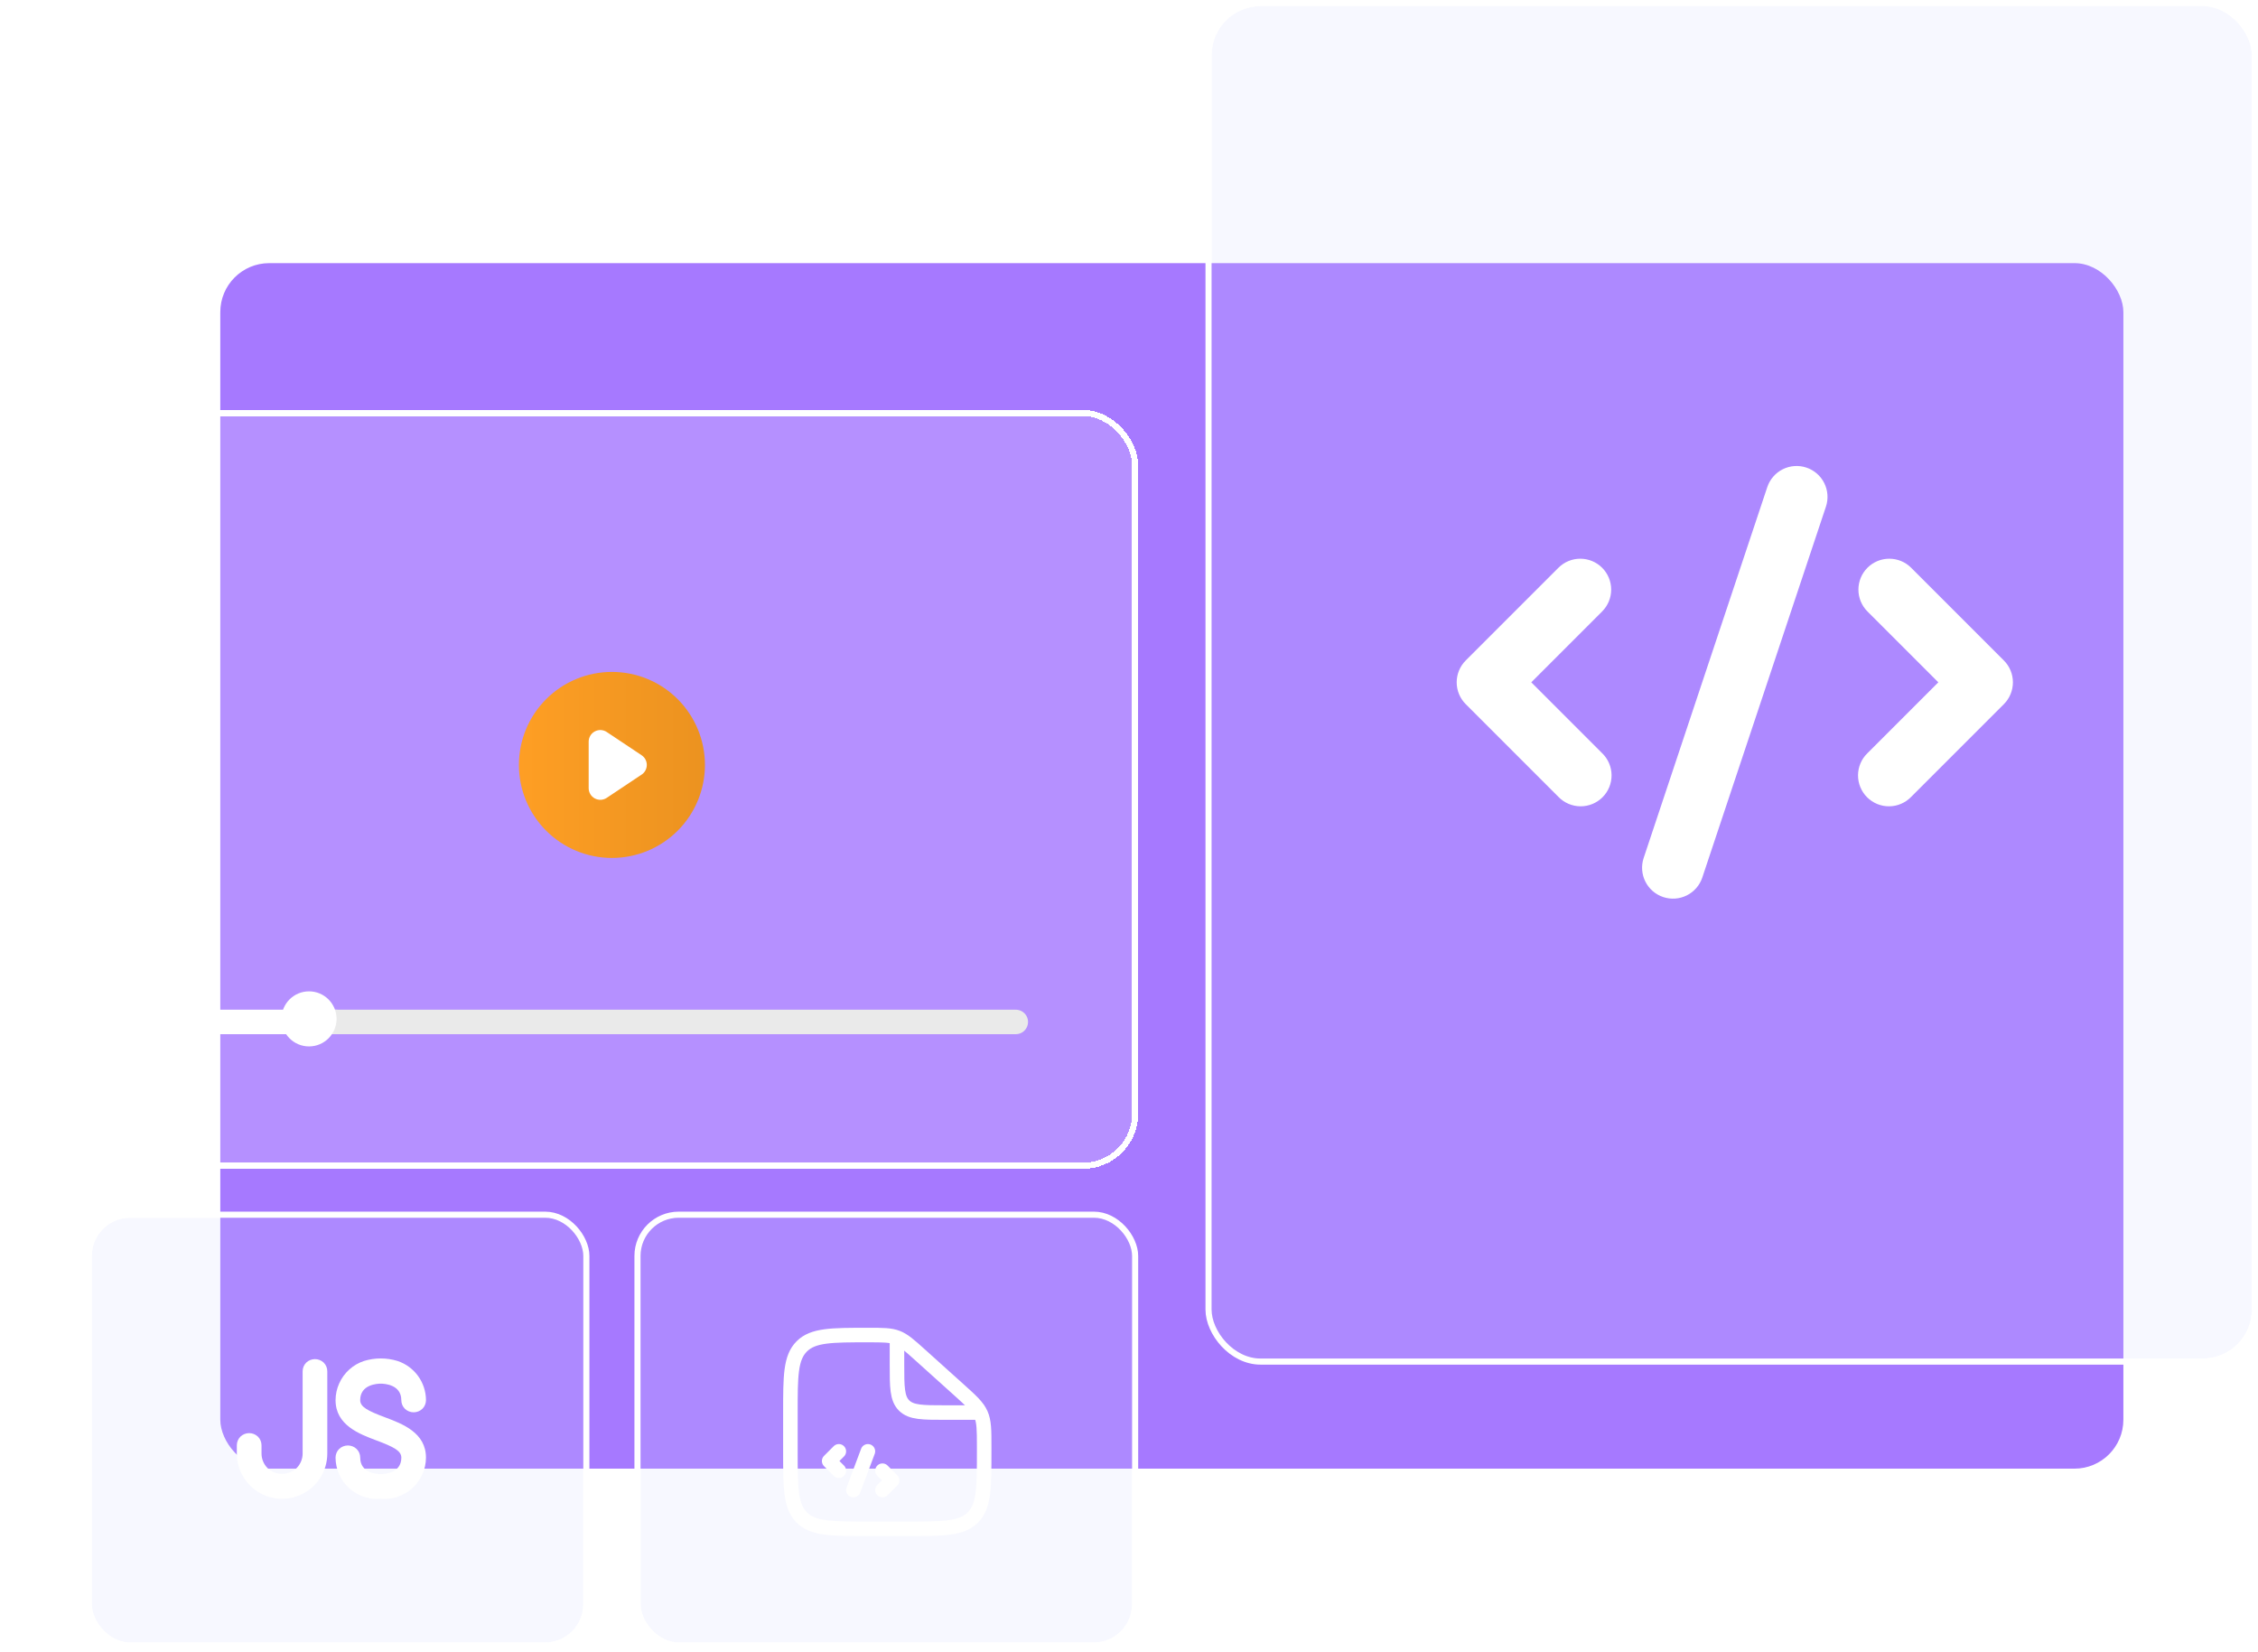 <svg width="369" height="270" viewBox="0 0 369 270" fill="none" xmlns="http://www.w3.org/2000/svg">
<rect x="36" y="43" width="311" height="197" rx="8" fill="#A679FF"/>
<g filter="url(#filter0_b_2262_323)">
<rect x="15" y="199" width="80.321" height="69.404" rx="6.239" fill="#D1D4FF" fill-opacity="0.17"/>
<rect x="14.5" y="198.5" width="81.321" height="70.404" rx="6.739" stroke="white"/>
</g>
<g filter="url(#filter1_b_2262_323)">
<rect x="104.679" y="199" width="80.321" height="69.404" rx="6.239" fill="#D1D4FF" fill-opacity="0.17"/>
<rect x="104.179" y="198.5" width="81.321" height="70.404" rx="6.739" stroke="white"/>
</g>
<g filter="url(#filter2_b_2262_323)">
<rect x="198" y="1" width="170" height="221" rx="8" fill="#D1D4FF" fill-opacity="0.17"/>
<rect x="197.5" y="0.5" width="171" height="222" rx="8.5" stroke="white" stroke-miterlimit="16" stroke-linejoin="bevel"/>
</g>
<g filter="url(#filter3_bd_2262_323)">
<rect x="15" y="64" width="170" height="122" rx="8" fill="white" fill-opacity="0.17" shape-rendering="crispEdges"/>
<rect x="14.5" y="63.5" width="171" height="123" rx="8.5" stroke="white" shape-rendering="crispEdges"/>
</g>
<circle cx="100" cy="125" r="10" fill="white"/>
<path fill-rule="evenodd" clip-rule="evenodd" d="M100 140.2C104.031 140.2 107.897 138.599 110.748 135.748C113.598 132.898 115.2 129.031 115.2 125C115.2 120.969 113.598 117.103 110.748 114.252C107.897 111.401 104.031 109.8 100 109.8C95.969 109.8 92.102 111.401 89.252 114.252C86.401 117.103 84.8 120.969 84.8 125C84.8 129.031 86.401 132.898 89.252 135.748C92.102 138.599 95.969 140.2 100 140.2ZM99.154 119.619C98.868 119.428 98.536 119.319 98.192 119.302C97.848 119.285 97.507 119.362 97.204 119.524C96.9 119.687 96.647 119.928 96.47 120.223C96.293 120.519 96.2 120.856 96.2 121.2V128.8C96.2 129.144 96.293 129.482 96.47 129.777C96.647 130.072 96.9 130.313 97.204 130.476C97.507 130.638 97.848 130.715 98.192 130.698C98.536 130.681 98.868 130.572 99.154 130.381L104.854 126.581C105.115 126.407 105.328 126.172 105.475 125.897C105.623 125.621 105.7 125.313 105.7 125C105.7 124.687 105.623 124.379 105.475 124.104C105.328 123.828 105.115 123.593 104.854 123.419L99.154 119.619Z" fill="url(#paint0_linear_2262_323)"/>
<path d="M35 167H55" stroke="white" stroke-width="4" stroke-linecap="round"/>
<path d="M50 167H166" stroke="#EAEAEA" stroke-width="4" stroke-linecap="round"/>
<circle cx="50.5" cy="166.5" r="4.5" fill="white"/>
<path fill-rule="evenodd" clip-rule="evenodd" d="M295.195 76.408C295.824 76.617 296.406 76.949 296.907 77.383C297.409 77.817 297.819 78.346 298.116 78.94C298.413 79.533 298.59 80.179 298.637 80.841C298.685 81.502 298.601 82.167 298.391 82.796L278.191 143.396C277.768 144.667 276.857 145.718 275.659 146.317C274.461 146.917 273.074 147.016 271.803 146.593C270.532 146.169 269.481 145.259 268.882 144.061C268.282 142.863 268.183 141.475 268.606 140.204L288.806 79.605C289.016 78.975 289.347 78.393 289.782 77.892C290.216 77.39 290.745 76.98 291.338 76.683C291.931 76.386 292.577 76.209 293.239 76.162C293.901 76.114 294.565 76.198 295.195 76.408ZM261.819 92.78C262.766 93.727 263.298 95.011 263.298 96.35C263.298 97.689 262.766 98.974 261.819 99.921L250.239 111.5L261.819 123.08C262.301 123.546 262.686 124.103 262.951 124.719C263.215 125.335 263.355 125.998 263.361 126.668C263.366 127.339 263.239 128.004 262.985 128.625C262.731 129.245 262.356 129.809 261.882 130.283C261.408 130.757 260.844 131.132 260.223 131.386C259.602 131.64 258.937 131.768 258.267 131.762C257.596 131.756 256.934 131.617 256.318 131.352C255.701 131.088 255.144 130.703 254.678 130.221L239.528 115.071C238.582 114.124 238.05 112.839 238.05 111.5C238.05 110.161 238.582 108.877 239.528 107.93L254.678 92.78C255.625 91.833 256.91 91.301 258.249 91.301C259.588 91.301 260.872 91.833 261.819 92.78ZM305.178 92.78C306.125 91.833 307.41 91.301 308.749 91.301C310.088 91.301 311.372 91.833 312.319 92.78L327.469 107.93C328.416 108.877 328.948 110.161 328.948 111.5C328.948 112.839 328.416 114.124 327.469 115.071L312.319 130.221C311.853 130.703 311.296 131.088 310.68 131.352C310.064 131.617 309.401 131.756 308.731 131.762C308.06 131.768 307.395 131.64 306.774 131.386C306.154 131.132 305.59 130.757 305.116 130.283C304.642 129.809 304.267 129.245 304.013 128.625C303.759 128.004 303.631 127.339 303.637 126.668C303.643 125.998 303.782 125.335 304.047 124.719C304.311 124.103 304.696 123.546 305.178 123.08L316.758 111.5L305.178 99.921C304.232 98.974 303.7 97.689 303.7 96.35C303.7 95.011 304.232 93.727 305.178 92.78Z" fill="white"/>
<path d="M62.944 231.619H62.95C65.758 232.675 69.612 234.118 69.612 238.203C69.607 239.149 69.402 240.083 69.01 240.944C68.625 241.806 68.064 242.577 67.362 243.208C66.661 243.84 65.836 244.317 64.939 244.61C64.043 244.906 63.096 245.011 62.157 244.919C61.966 244.941 61.774 244.952 61.582 244.951C59.919 244.943 58.318 244.321 57.086 243.204C56.383 242.574 55.82 241.804 55.433 240.944C55.045 240.084 54.841 239.152 54.834 238.208C54.834 237.665 55.043 237.16 55.425 236.779C55.809 236.414 56.319 236.21 56.849 236.21C57.379 236.21 57.889 236.414 58.273 236.779C58.462 236.964 58.612 237.186 58.714 237.431C58.816 237.675 58.868 237.938 58.867 238.203C58.867 240.761 61.665 240.89 62.227 240.89C62.788 240.89 65.586 240.761 65.586 238.203C65.586 237.093 64.385 236.461 61.517 235.386H61.509C58.698 234.325 54.836 232.882 54.836 228.797C54.844 227.837 55.046 226.918 55.438 226.055C55.823 225.194 56.386 224.423 57.088 223.793C57.787 223.161 58.611 222.685 59.507 222.395C61.279 221.856 63.172 221.856 64.944 222.395C66.295 222.838 67.472 223.694 68.311 224.842C69.149 225.99 69.605 227.373 69.615 228.794C69.615 229.334 69.405 229.842 69.023 230.221C68.639 230.587 68.129 230.791 67.598 230.791C67.067 230.791 66.557 230.587 66.172 230.221C65.984 230.035 65.835 229.813 65.733 229.568C65.632 229.324 65.58 229.062 65.581 228.797C65.581 226.238 62.783 226.109 62.221 226.109C61.66 226.109 58.862 226.238 58.862 228.797C58.862 229.907 60.063 230.538 62.931 231.613L62.944 231.619ZM49.456 224.094C49.456 223.556 49.666 223.051 50.047 222.669C50.431 222.303 50.941 222.099 51.471 222.099C52.002 222.099 52.512 222.303 52.896 222.669C53.278 223.048 53.487 223.556 53.487 224.094V237.531C53.488 238.993 53.054 240.423 52.242 241.638C51.43 242.854 50.276 243.802 48.925 244.361C47.574 244.921 46.088 245.067 44.654 244.782C43.22 244.497 41.903 243.792 40.869 242.758C40.18 242.074 39.634 241.259 39.262 240.362C38.89 239.465 38.7 238.502 38.703 237.531V236.187C38.703 235.65 38.913 235.145 39.294 234.763C39.679 234.397 40.189 234.193 40.72 234.193C41.251 234.193 41.761 234.397 42.146 234.763C42.528 235.142 42.737 235.65 42.737 236.187V237.531C42.737 238.418 43.097 239.283 43.721 239.907C44.97 241.157 47.222 241.157 48.472 239.907C49.096 239.281 49.456 238.415 49.456 237.531V224.094Z" fill="white"/>
<path d="M148.167 248.646H141.833V251.021H148.167V248.646ZM130.354 237.167V230.833H127.979V237.167H130.354ZM159.646 236.475V237.167H162.021V236.475H159.646ZM149.577 222.301L155.846 227.942L157.434 226.175L151.167 220.534L149.577 222.301ZM162.021 236.475C162.021 233.801 162.044 232.106 161.372 230.593L159.201 231.56C159.622 232.507 159.646 233.592 159.646 236.475H162.021ZM155.846 227.942C157.988 229.871 158.78 230.615 159.201 231.56L161.372 230.593C160.697 229.077 159.422 227.964 157.434 226.175L155.846 227.942ZM141.881 219.354C144.386 219.354 145.331 219.373 146.172 219.696L147.023 217.48C145.674 216.96 144.205 216.979 141.881 216.979V219.354ZM151.167 220.535C149.447 218.988 148.372 217.996 147.023 217.48L146.173 219.696C147.015 220.019 147.725 220.634 149.577 222.301L151.167 220.535ZM141.833 248.646C138.814 248.646 136.67 248.643 135.041 248.424C133.449 248.21 132.531 247.808 131.861 247.139L130.183 248.817C131.367 250.004 132.87 250.528 134.726 250.779C136.546 251.024 138.882 251.021 141.833 251.021V248.646ZM127.979 237.167C127.979 240.118 127.976 242.452 128.221 244.274C128.471 246.13 128.997 247.633 130.181 248.818L131.86 247.14C131.192 246.469 130.789 245.55 130.576 243.958C130.357 242.332 130.354 240.186 130.354 237.167H127.979ZM148.167 251.021C151.118 251.021 153.452 251.024 155.274 250.779C157.13 250.528 158.632 250.003 159.818 248.818L158.14 247.14C157.469 247.808 156.55 248.21 154.957 248.424C153.331 248.643 151.186 248.646 148.167 248.646V251.021ZM159.646 237.167C159.646 240.186 159.643 242.332 159.424 243.959C159.21 245.55 158.808 246.469 158.138 247.139L159.817 248.817C161.004 247.633 161.528 246.13 161.778 244.274C162.024 242.453 162.021 240.118 162.021 237.167H159.646ZM130.354 230.833C130.354 227.814 130.357 225.67 130.576 224.041C130.789 222.45 131.192 221.531 131.861 220.862L130.183 219.183C128.996 220.368 128.471 221.87 128.221 223.726C127.976 225.547 127.979 227.882 127.979 230.833H130.354ZM141.881 216.979C138.912 216.979 136.567 216.976 134.738 217.221C132.875 217.472 131.367 217.997 130.181 219.182L131.86 220.86C132.531 220.192 133.451 219.79 135.053 219.576C136.689 219.357 138.845 219.354 141.881 219.354V216.979Z" fill="white"/>
<path d="M146.583 218.958V222.917C146.583 226.649 146.583 228.515 147.742 229.674C148.901 230.833 150.768 230.833 154.5 230.833H160.833" stroke="white" stroke-width="2.375"/>
<path d="M137.083 237.167L135.5 238.75L137.083 240.333M144.208 240.333L145.792 241.917L144.208 243.5M141.833 237.167L139.458 243.5" stroke="white" stroke-width="2.375" stroke-linecap="round" stroke-linejoin="round"/>
<defs>
<filter id="filter0_b_2262_323" x="-1" y="183" width="112.321" height="101.404" filterUnits="userSpaceOnUse" color-interpolation-filters="sRGB">
<feFlood flood-opacity="0" result="BackgroundImageFix"/>
<feGaussianBlur in="BackgroundImageFix" stdDeviation="7.5"/>
<feComposite in2="SourceAlpha" operator="in" result="effect1_backgroundBlur_2262_323"/>
<feBlend mode="normal" in="SourceGraphic" in2="effect1_backgroundBlur_2262_323" result="shape"/>
</filter>
<filter id="filter1_b_2262_323" x="88.679" y="183" width="112.321" height="101.404" filterUnits="userSpaceOnUse" color-interpolation-filters="sRGB">
<feFlood flood-opacity="0" result="BackgroundImageFix"/>
<feGaussianBlur in="BackgroundImageFix" stdDeviation="7.5"/>
<feComposite in2="SourceAlpha" operator="in" result="effect1_backgroundBlur_2262_323"/>
<feBlend mode="normal" in="SourceGraphic" in2="effect1_backgroundBlur_2262_323" result="shape"/>
</filter>
<filter id="filter2_b_2262_323" x="182" y="-15" width="202" height="253" filterUnits="userSpaceOnUse" color-interpolation-filters="sRGB">
<feFlood flood-opacity="0" result="BackgroundImageFix"/>
<feGaussianBlur in="BackgroundImageFix" stdDeviation="7.5"/>
<feComposite in2="SourceAlpha" operator="in" result="effect1_backgroundBlur_2262_323"/>
<feBlend mode="normal" in="SourceGraphic" in2="effect1_backgroundBlur_2262_323" result="shape"/>
</filter>
<filter id="filter3_bd_2262_323" x="-1" y="48" width="202" height="157" filterUnits="userSpaceOnUse" color-interpolation-filters="sRGB">
<feFlood flood-opacity="0" result="BackgroundImageFix"/>
<feGaussianBlur in="BackgroundImageFix" stdDeviation="7.5"/>
<feComposite in2="SourceAlpha" operator="in" result="effect1_backgroundBlur_2262_323"/>
<feColorMatrix in="SourceAlpha" type="matrix" values="0 0 0 0 0 0 0 0 0 0 0 0 0 0 0 0 0 0 127 0" result="hardAlpha"/>
<feMorphology radius="2" operator="dilate" in="SourceAlpha" result="effect2_dropShadow_2262_323"/>
<feOffset dy="4"/>
<feGaussianBlur stdDeviation="6"/>
<feComposite in2="hardAlpha" operator="out"/>
<feColorMatrix type="matrix" values="0 0 0 0 0.051 0 0 0 0 0.071 0 0 0 0 0.141 0 0 0 0.1 0"/>
<feBlend mode="normal" in2="effect1_backgroundBlur_2262_323" result="effect2_dropShadow_2262_323"/>
<feBlend mode="normal" in="SourceGraphic" in2="effect2_dropShadow_2262_323" result="shape"/>
</filter>
<linearGradient id="paint0_linear_2262_323" x1="80" y1="125" x2="129" y2="125" gradientUnits="userSpaceOnUse">
<stop offset="0.064" stop-color="#FF9F24"/>
<stop offset="1" stop-color="#E38D1E"/>
</linearGradient>
</defs>
</svg>
